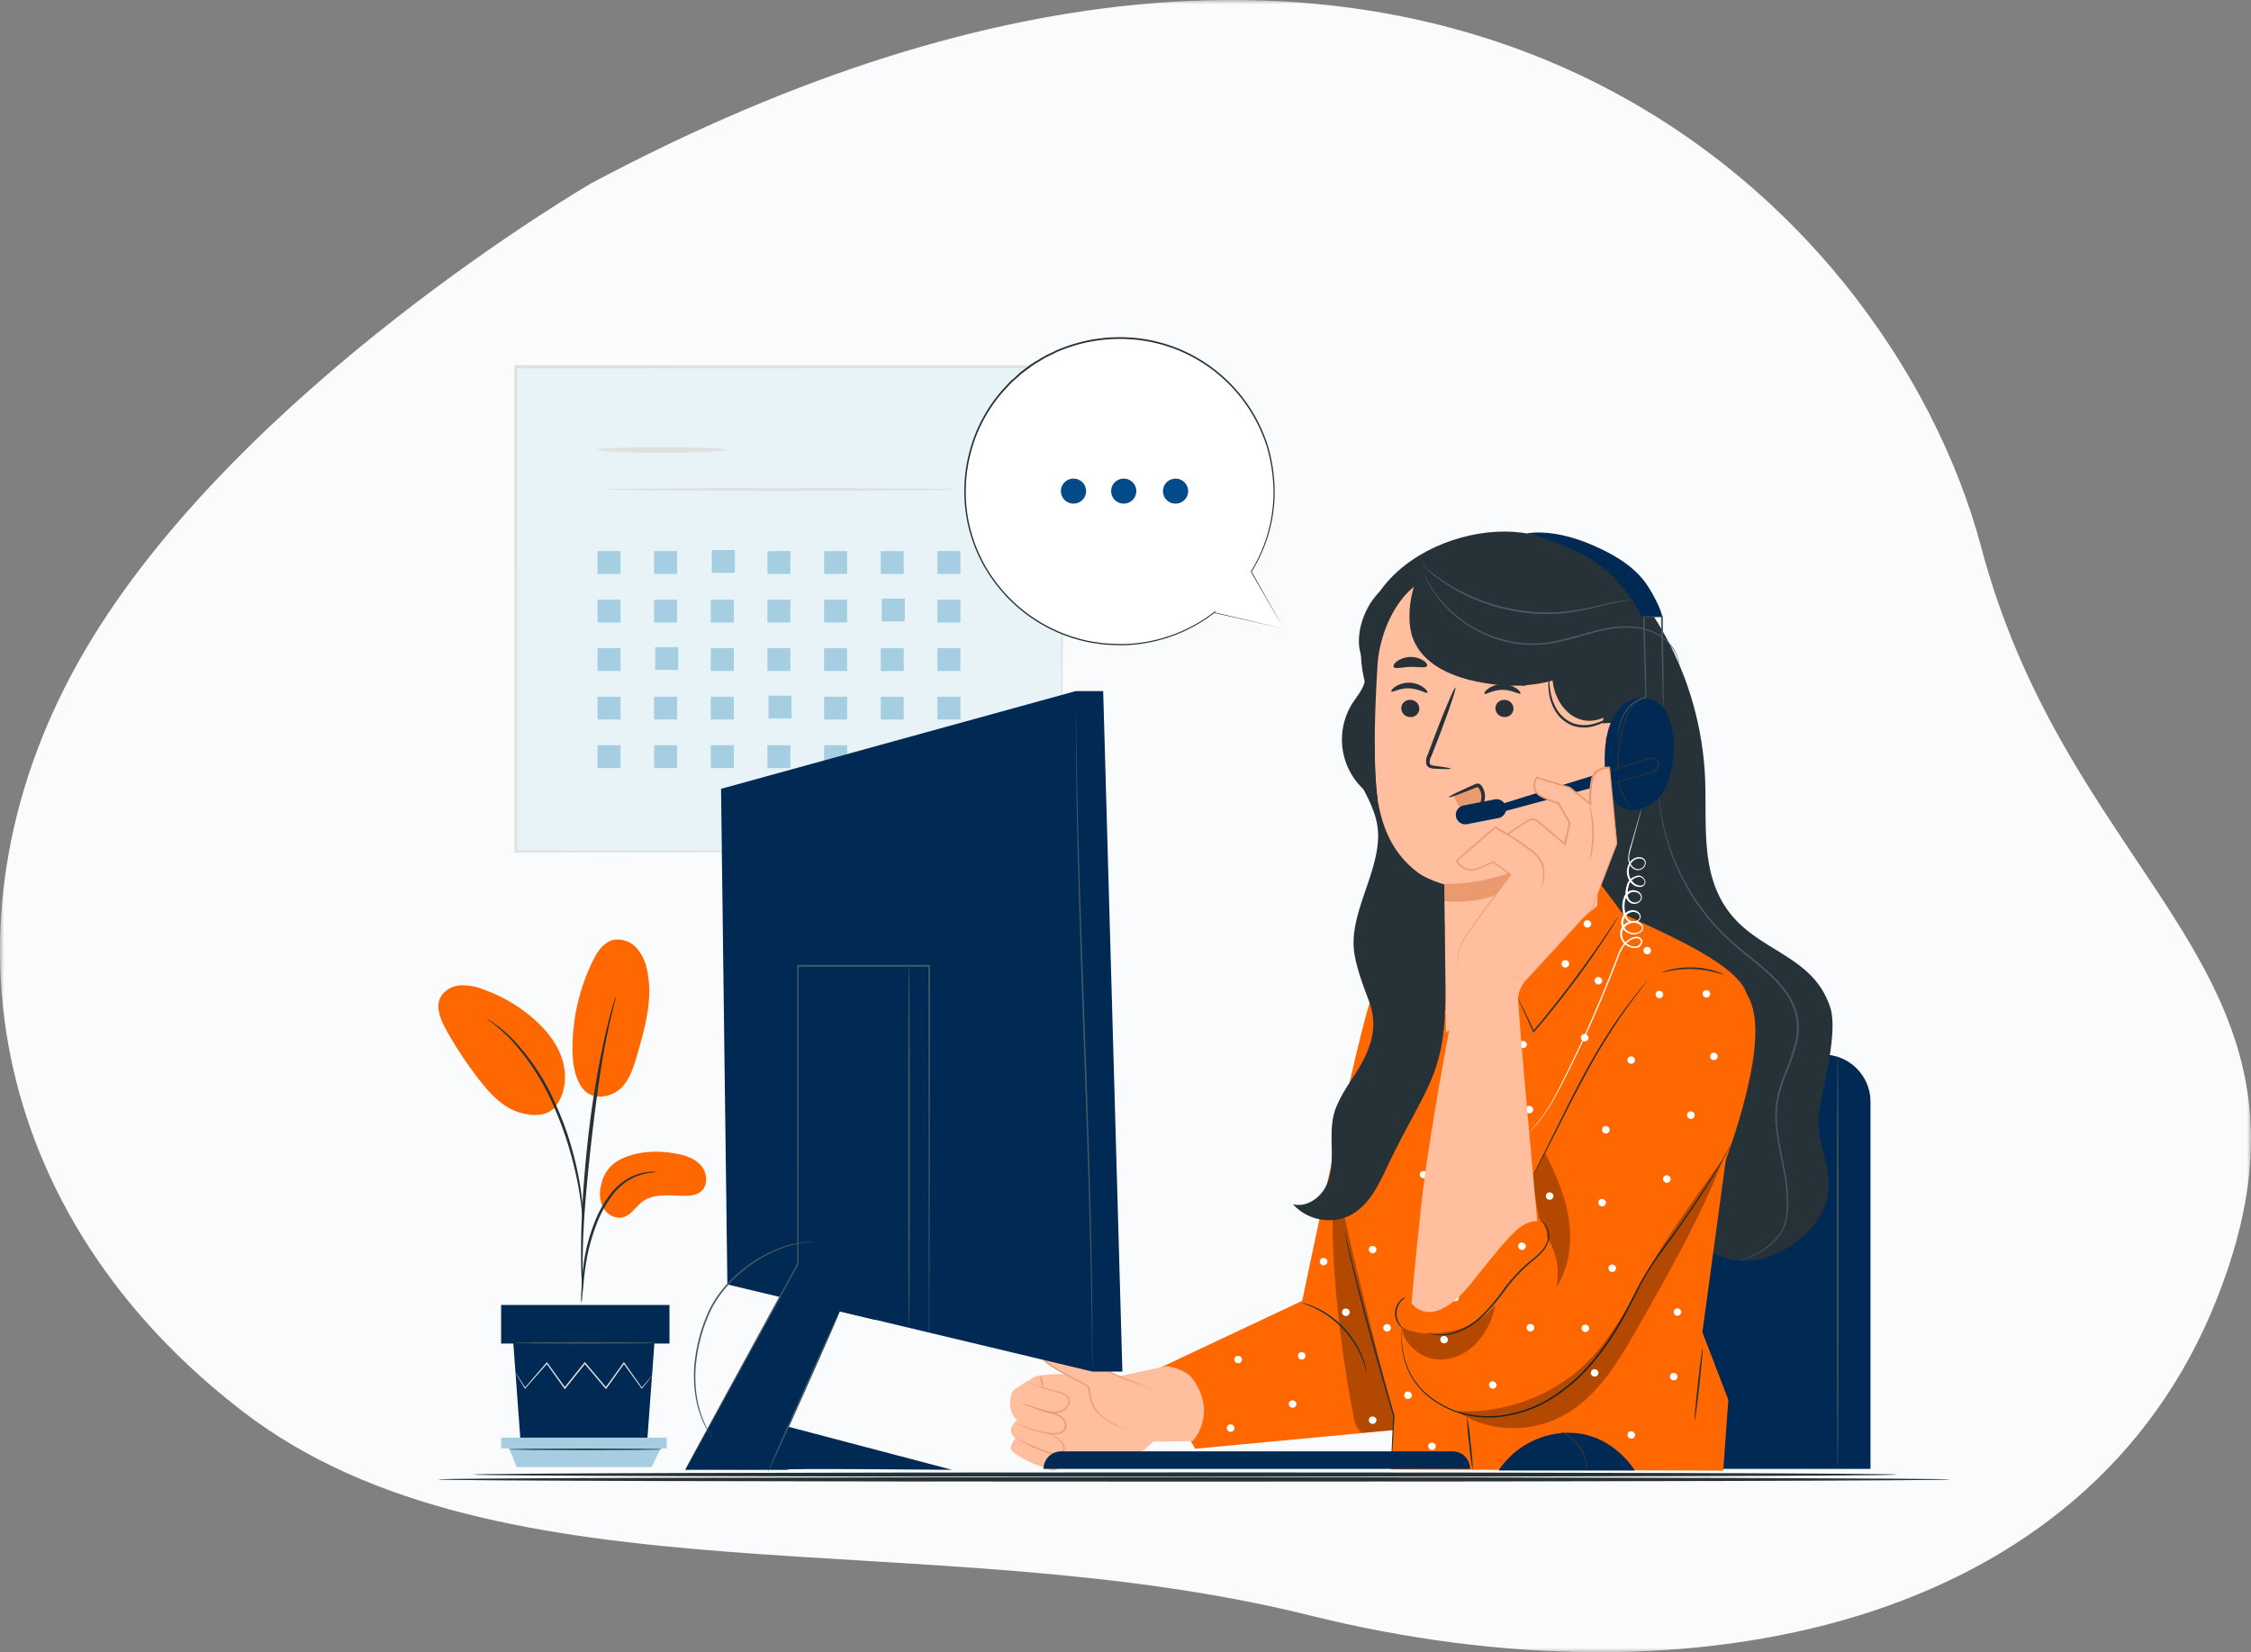 <svg width="267" height="196" viewBox="0 0 267 196" xmlns="http://www.w3.org/2000/svg" xmlns:xlink="http://www.w3.org/1999/xlink">
    <rect x="0" y="0" width="267" height="196" fill="#808080" stroke="none"/>
    <defs>
        <path id="g090irexna" d="M0 0h267v196H0z"/>
    </defs>
    <g fill="none" fill-rule="evenodd">
        <g>
            <mask id="gxuiz4745b" fill="#fff">
                <use xlink:href="#g090irexna"/>
            </mask>
            <path d="M70.132 21.742S28.353 45.986 10.094 77.129c-18.26 31.142-11.61 67.143 18.847 90.426 30.457 23.282 81.24 12.839 126.464 24.091 45.226 11.252 92.103 1.36 107.514-37.476 15.412-38.835-17.017-48.2-27.925-89.269-10.909-41.068-65.633-95.98-164.862-43.16" fill="#FAFBFC" mask="url(#gxuiz4745b)"/>
        </g>
        <path d="M231.354 175.506c0 .14-40.173.26-89.715.26-49.543 0-89.723-.1-89.723-.26s40.164-.26 89.723-.26 89.715.14 89.715.26z" fill="#263238" fill-rule="nonzero"/>
        <g fill-rule="nonzero">
            <path fill="#E7F3F7" d="M61.152 43.527h64.788v57.509H61.152z"/>
            <path d="M125.94 101.036V96.89c0-2.7-.022-6.647-.037-11.672-.019-10.05-.045-24.408-.075-41.69l.146.145-64.814.025.171-.17v57.51l-.153-.149 46.859.074 13.22.04h4.71-1.18l-3.467.02-13.183.04-46.959.074h-.153v-.152c0-16.897 0-36.586-.019-57.509v-.17h.18l64.78.026h.15v.144c-.03 17.32-.056 31.71-.075 41.779 0 5.014-.03 8.95-.037 11.642v3.055c0 .7-.064 1.085-.064 1.085z" fill="#E0E0E0"/>
            <path d="M113.445 58.065c0 .093-9.368.17-20.901.17s-20.927-.077-20.927-.17c0-.092 9.368-.174 20.927-.174s20.9.078 20.9.174z" fill="#E0E0E0"/>
            <path fill="#A6CEE2" d="M70.875 65.379h2.728v2.707h-2.728zM77.593 65.379h2.728v2.707h-2.728zM84.434 65.257h2.728v2.707h-2.728zM91.029 65.379h2.728v2.707h-2.728zM97.751 65.379h2.728v2.707h-2.728zM104.469 65.379h2.728v2.707h-2.728zM111.187 65.379h2.728v2.707h-2.728zM70.875 71.137h2.728v2.707h-2.728zM77.593 71.137h2.728v2.707h-2.728zM84.311 71.137h2.728v2.707h-2.728zM91.029 71.137h2.728v2.707h-2.728zM97.751 71.137h2.728v2.707h-2.728zM104.592 71.011h2.728v2.707h-2.728zM111.187 71.137h2.728v2.707h-2.728zM70.875 76.892h2.728v2.707h-2.728zM77.716 76.77h2.728v2.707h-2.728zM84.311 76.892h2.728v2.707h-2.728zM91.029 76.892h2.728v2.707h-2.728zM97.751 76.892h2.728v2.707h-2.728zM104.469 76.892h2.728v2.707h-2.728zM111.187 76.892h2.728v2.707h-2.728zM70.875 82.65h2.728v2.707h-2.728zM77.593 82.65h2.728v2.707h-2.728zM84.311 82.65h2.728v2.707h-2.728zM91.156 82.528h2.728v2.707h-2.728zM97.751 82.65h2.728v2.707h-2.728zM104.469 82.65h2.728v2.707h-2.728zM111.187 82.65h2.728v2.707h-2.728zM70.875 88.409h2.728v2.707h-2.728zM77.593 88.409h2.728v2.707h-2.728zM84.311 88.409h2.728v2.707h-2.728zM91.029 88.409h2.728v2.707h-2.728zM97.751 88.409h2.728v2.707h-2.728zM104.592 88.286h2.728v2.707h-2.728zM111.187 88.409h2.728v2.707h-2.728z"/>
            <path d="M73.51 137.582c1.955-1 4.254-1.13 6.423-.774 1.164.193 2.377.537 3.172 1.407.795.87.94 2.396.03 3.14-.541.445-1.295.512-1.997.504-1.698-.018-3.583-.315-4.938.696-.776.582-1.29 1.54-2.213 1.826-.922.285-1.93-.252-2.407-1.063a3.677 3.677 0 0 1-.272-2.736 4.18 4.18 0 0 1 2.202-3zM69.035 129.013c1.194 1.692 3.515 1.13 4.594.1 1.079-1.03 1.53-2.533 1.944-3.958.945-3.263 1.9-6.666 1.195-9.999a5.51 5.51 0 0 0-1.288-2.718 2.94 2.94 0 0 0-2.773-.918c-1.172.307-1.896 1.444-2.422 2.529a23.668 23.668 0 0 0-2.378 10.235c0 1.648.19 3.378 1.12 4.74M65.754 131.442c1.299-1.529 1.545-3.755.967-5.67-.579-1.914-1.867-3.54-3.382-4.869a18.249 18.249 0 0 0-6.057-3.544 6.465 6.465 0 0 0-2.725-.459c-.944.054-1.8.566-2.288 1.37-.638 1.208-.026 2.67.635 3.866a45.76 45.76 0 0 0 3.978 6.01c1.195 1.526 2.56 3.03 4.378 3.704 1.818.674 3.706.61 4.688-.626" fill="#FF6700"/>
            <path d="M68.956 154.542c.062-.25.098-.508.108-.766.053-.563.124-1.263.206-2.1a29.84 29.84 0 0 1 .474-3.08c.276-1.24.65-2.454 1.12-3.634a13.425 13.425 0 0 1 1.865-3.288 6.941 6.941 0 0 1 2.367-1.948 6.633 6.633 0 0 1 2-.6c.26-.01.52-.047.773-.11a3.555 3.555 0 0 0-.784 0 6.126 6.126 0 0 0-2.079.532 6.985 6.985 0 0 0-2.493 1.967 13.143 13.143 0 0 0-1.937 3.355 22.089 22.089 0 0 0-1.12 3.703c-.2 1.03-.339 2.071-.414 3.118-.067.892-.09 1.614-.104 2.114-.021.246-.015.493.018.737z" fill="#263238"/>
            <path d="M69.102 152.928a1.635 1.635 0 0 0 0-.37v-1.023c0-.885 0-2.166.045-3.747.078-3.166.373-6.573.884-11.376.5-4.514 1.176-9.773 1.889-13.187.149-.777.306-1.481.447-2.088.142-.608.258-1.145.374-1.574.115-.43.179-.74.242-.989a1.47 1.47 0 0 0 .064-.37 1.32 1.32 0 0 0-.127.333c-.079.256-.176.581-.299.978-.123.396-.268.948-.421 1.562-.154.615-.333 1.308-.5 2.082a116.08 116.08 0 0 0-1.986 12.22c-.53 4.814-.769 9.195-.791 12.364 0 1.59 0 2.874.056 3.76.026.414.048.74.063 1.017.001.138.021.275.06.408z" fill="#263238"/>
            <path d="M69.12 144.477a6.669 6.669 0 0 0 0-1.066c-.06-.968-.17-1.932-.328-2.889a37.611 37.611 0 0 0-.944-4.206 34.218 34.218 0 0 0-1.784-4.966 26.506 26.506 0 0 0-5.225-8.047c-.385-.4-.794-.778-1.225-1.13-.19-.155-.354-.314-.526-.436l-.474-.326a6.721 6.721 0 0 0-.877-.59c-.052.068 1.28.849 2.963 2.623a27.953 27.953 0 0 1 5.073 8.017 39.457 39.457 0 0 1 1.784 4.932 42.258 42.258 0 0 1 1.004 4.166c.231 1.204.35 2.182.429 2.863.018.354.062.707.13 1.055z" fill="#263238"/>
            <path fill="#002953" d="m60.89 159.386.852 11.602h15.022l.855-11.602zM59.439 154.812H79.41v4.573H59.439z"/>
            <path fill="#A6CEE2" d="M59.439 170.543v1.267h19.643v-1.267zM61.298 174.043l-.922-2.233h17.99l-1.076 2.233z"/>
            <path d="M77.339 163.196a.452.452 0 0 1-.071.104c-.06.082-.13.178-.224.296l-.873 1.111-.041.052-.038-.052-2.15-2.962h.124l-2.117 2.962-.067.093-.074-.085-2.508-2.963h.145a3.436 3.436 0 0 0-.138.17l-2.24 2.793-.074.092-.067-.096-2.12-2.962h.123c-1.041 1.18-1.93 2.18-2.613 2.962l-.044.052-.034-.06c-.347-.57-.62-1.029-.817-1.358-.086-.149-.157-.267-.21-.37a.52.52 0 0 1-.066-.13s.033.037.09.114l.23.349.859 1.336h-.082l2.564-2.984.067-.074.056.081 2.139 2.963h-.15l2.24-2.796.138-.17.074-.09.071.086c.881 1.04 1.725 2.044 2.505 2.962h-.142l2.138-2.962.064-.085.06.085 2.105 2.984h-.075l.91-1.077.243-.282c.057-.076.087-.106.09-.089z" fill="#E0E0E0"/>
            <path d="M77.828 159.308c0 .052-3.766.093-8.405.093-4.64 0-8.41-.04-8.41-.093 0-.052 3.763-.092 8.41-.092 4.646 0 8.405.04 8.405.092z" fill="#455A64"/>
            <path d="M78.585 171.936c0 .052-4.105.092-9.136.092-5.031 0-9.137-.04-9.137-.092s4.106-.093 9.137-.093c5.03 0 9.136.04 9.136.093z" fill="#263238"/>
            <g>
                <path d="M181.312 125.095h34.908c3.118 0 5.647 2.509 5.647 5.603v43.556h-46.19v-43.556c0-3.09 2.52-5.597 5.635-5.603z" fill="#002953"/>
                <path d="M217.978 125.347c.056 0 .097 10.943.097 24.44 0 13.498-.041 24.441-.097 24.441s-.097-10.943-.097-24.44c0-13.498.044-24.44.097-24.44z" fill="#455A64"/>
            </g>
            <g>
                <path d="M195.218 71.73a38.705 38.705 0 0 1 7.024 20.493c.217 4.925-.451 10.172 1.904 14.512 3.381 6.229 10.693 6.018 12.932 12.732.974 2.921-.82 9.346-1.306 12.386-.549 3.452 1.579 6.351 1.03 9.806-.504 3.166-2.893 5.425-5.759 6.9-2.553 1.31-4.912 1.347-7.565.255-5.061-2.078-9.271-4.27-12.873-8.358-5.06-5.74-6.59-13.702-7.464-21.267a185.146 185.146 0 0 1 1.146-50.27" fill="#263238"/>
                <path d="M206.038 149.52c.053-.016.106-.03.16-.04.109-.026.273-.052.482-.115a8.22 8.22 0 0 0 4.053-2.529 4.734 4.734 0 0 0 .904-1.588 8.654 8.654 0 0 0 .317-2.033 19.88 19.88 0 0 0-.485-4.718c-.325-1.681-.747-3.474-.874-5.418-.061-.992.01-1.989.213-2.962.234-1.012.55-2.003.948-2.963.406-.985.763-1.99 1.067-3.01a7.623 7.623 0 0 0 .262-3.222 7.252 7.252 0 0 0-1.213-2.992c-.61-.871-1.32-1.669-2.117-2.378-1.541-1.429-3.21-2.592-4.635-3.932a26.06 26.06 0 0 1-6.039-8.273 25.23 25.23 0 0 1-1.388-3.703c-.18-.552-.284-1.085-.41-1.567-.128-.481-.184-.933-.266-1.333-.115-.81-.205-1.436-.227-1.851 0-.208-.03-.37-.038-.489-.007-.119 0-.167 0-.167s0 .056.026.167c.027.111.034.278.06.485.034.426.134 1.052.261 1.852.086.4.18.844.28 1.329.101.485.24 1.004.426 1.555a25.697 25.697 0 0 0 1.407 3.666 26.185 26.185 0 0 0 6.035 8.2c1.418 1.31 3.09 2.484 4.647 3.92.806.72 1.526 1.529 2.146 2.411a7.433 7.433 0 0 1 1.242 3.074 7.792 7.792 0 0 1-.265 3.3c-.29 1.051-.697 2.047-1.074 3.025-.394.948-.711 1.927-.948 2.925a10.94 10.94 0 0 0-.213 2.922c.1 1.918.534 3.703.855 5.395.343 1.562.498 3.158.462 4.755a9.03 9.03 0 0 1-.336 2.067 5 5 0 0 1-.936 1.618 7.725 7.725 0 0 1-2.36 1.833 7.59 7.59 0 0 1-1.772.666 4.394 4.394 0 0 1-.657.119z" fill="#455A64"/>
                <path d="m136.547 162.752 17.915-8.44s6.976-33.605 8.297-36.127c1.321-2.522 6.83-4.703 6.83-4.703l-.922 45.504-1.642 10.506-25.26 2.373-5.218-9.113z" fill="#FF6700"/>
                <path d="M121.264 170.714c-.101 0-.597.303-.183 1.085.414.781 3.452 3.362 4.344 2.462.892-.9-.47-1.996-.47-1.996l-3.691-1.551z" fill="#FFBE9D"/>
                <path d="M125.082 172.299s3.665.459 5.072.992c1.534.578 3.4.182 4.654-.659a13.226 13.226 0 0 0 1.986-1.607l4.672-.074a5.52 5.52 0 0 0 .911-5.744 6.221 6.221 0 0 0-1.067-1.81c-.556-.597-1.434-1.078-2.949-1.337l-5.55 1.188s-8.584-.61-10.129.108c0 0-1.922 1.13-2.516 1.603-.223.182-.906 2.352.493 3.481 0 0-1.217.96-.556 1.822l.313.37s-.817 1.052-.395 1.511c.422.46 4.105 2.592 5.415 2.089 1.31-.504.228-1.722-.354-1.944" fill="#FFBE9D"/>
                <path d="M121.581 166.563c.155.045.307.1.455.163.288.107.71.262 1.24.43.26.084.552.17.869.25.317.082.657.153 1.011.268.386.104.735.313 1.008.603.307.327.41.794.269 1.218a.958.958 0 0 1-.452.486c-.192.093-.399.15-.612.17-.39.023-.782.002-1.168-.063a10.517 10.517 0 0 1-1.896-.489c-.526-.185-.94-.37-1.228-.481a2.446 2.446 0 0 1-.437-.208c.156.042.31.092.46.152.29.104.712.263 1.239.433a11.27 11.27 0 0 0 1.866.456c.37.058.745.075 1.12.052.193-.017.381-.07.556-.156a.802.802 0 0 0 .373-.407c.123-.366.04-.77-.217-1.06a2.044 2.044 0 0 0-.937-.566c-.343-.115-.686-.189-1-.277a17.795 17.795 0 0 1-.87-.27c-.53-.182-.944-.371-1.227-.479a2.556 2.556 0 0 1-.422-.225z" fill="#EB996E"/>
                <path d="M121.91 163.937c.154.043.305.097.451.163.291.111.71.27 1.232.44.522.171 1.153.371 1.866.53.39.061.762.21 1.086.437.171.142.284.34.317.56.033.22 0 .445-.093.647a1.56 1.56 0 0 1-.96.808 2.538 2.538 0 0 1-1.168.092 11.294 11.294 0 0 1-1.866-.54l-1.235-.43a3.465 3.465 0 0 1-.448-.174c.159.026.315.066.467.119l1.25.37c.608.215 1.232.383 1.866.503.37.053.746.02 1.101-.096.381-.116.697-.384.87-.74a.858.858 0 0 0-.183-1.034 2.493 2.493 0 0 0-1.023-.41 18.242 18.242 0 0 1-1.866-.564c-.523-.192-.933-.37-1.217-.488a3.02 3.02 0 0 1-.448-.193z" fill="#EB996E"/>
                <path d="M123.675 164.678a4.58 4.58 0 0 1-.168-.74 4.047 4.047 0 0 1-.183-.742c.178.193.294.434.332.693.093.254.1.53.019.789z" fill="#EB996E"/>
                <path d="m136.6 164.796-3.266-1.23s-9.066-4.199-9.219-3.969c-.153.23-.646.2-.537 1.296.108 1.096 5.39 3.31 5.557 3.703.168.393-.112 2.304 1.84 3.677 1.952 1.374 3.36 1.408 3.36 1.408" fill="#FFBE9D"/>
                <path d="M134.334 169.647h-.086l-.224-.022a5.466 5.466 0 0 1-.847-.204 8.305 8.305 0 0 1-2.77-1.58 3.867 3.867 0 0 1-1.119-1.893 8.537 8.537 0 0 1-.194-1.211.67.67 0 0 0-.034-.137.268.268 0 0 0-.085-.089 2.959 2.959 0 0 0-.265-.17 11.722 11.722 0 0 0-.575-.315c-.784-.418-1.624-.837-2.467-1.318a14.74 14.74 0 0 1-1.258-.79 4.575 4.575 0 0 1-.59-.488 1.483 1.483 0 0 1-.25-.311.604.604 0 0 1-.074-.204.908.908 0 0 1 0-.2c-.03-.268.018-.539.138-.781a.955.955 0 0 1 .287-.285.637.637 0 0 0 .127-.107l.03-.034a.094.094 0 0 1 .063-.018.286.286 0 0 1 .064 0l.1.026c.49.148.941.344 1.393.53.895.37 1.75.74 2.564 1.11 1.63.74 3.086 1.4 4.31 1.97.306.137.594.282.87.4l.799.311 1.28.504.806.322.205.089c.049 0 .071.03.071.033 0 .004-.026 0-.074-.022l-.213-.07-.817-.3-1.292-.456-.806-.3c-.284-.115-.571-.255-.877-.392l-4.322-1.937c-.817-.37-1.672-.74-2.568-1.111-.448-.181-.903-.37-1.373-.522l-.082-.019h-.03v-.037c.104.067.026.022.048.037a.681.681 0 0 1-.156.141.762.762 0 0 0-.247.24 1.28 1.28 0 0 0-.12.7.688.688 0 0 0 .08.334c.062.103.137.197.223.281.177.173.368.33.571.47.403.29.825.541 1.243.782.84.481 1.672.904 2.46 1.322.197.107.373.211.578.326.096.054.19.114.28.178a.371.371 0 0 1 .127.144c.019.054.031.11.037.167.036.403.097.804.183 1.2a3.8 3.8 0 0 0 1.067 1.851 8.501 8.501 0 0 0 2.714 1.603c.271.095.55.171.832.226.097.023.172.03.224.037l.041-.01zM124.335 170.07c.12.014.238.048.347.1.307.122.595.286.855.488.182.141.347.301.493.478.185.201.28.468.265.74a.84.84 0 0 1-.605.649 1.624 1.624 0 0 1-.948-.03 17.453 17.453 0 0 1-3.008-1.196 9.03 9.03 0 0 1-.844-.496 1.44 1.44 0 0 1-.287-.215c.111.043.217.098.317.163.202.115.493.274.863.452.964.457 1.962.84 2.985 1.148.28.095.58.107.866.033a.706.706 0 0 0 .512-.526.903.903 0 0 0-.224-.66 3.096 3.096 0 0 0-.463-.47 5.193 5.193 0 0 0-1.124-.659z" fill="#EB996E"/>
                <path d="M166.898 169.492c-2.934-9.817-5.52-22.46-8.454-32.276-1.074 9.061.27 21.026 1.949 29.995.197 1.051.287 2.08 1.12 2.773l5.385-.492" opacity=".3" fill="#000"/>
                <path d="M162.095 162.752c-.041 0-.165-.64-.564-1.622a11.478 11.478 0 0 0-.84-1.651 12.538 12.538 0 0 0-1.38-1.8 12.264 12.264 0 0 0-1.71-1.5 11.14 11.14 0 0 0-1.597-.955c-.956-.467-1.598-.637-1.587-.674.156.018.309.054.456.107.177.044.35.101.518.17.23.08.453.171.672.274.575.262 1.125.574 1.642.934.632.446 1.218.952 1.75 1.51.523.572.988 1.192 1.39 1.852.322.54.595 1.105.817 1.692.1.249.16.482.224.685.057.174.102.35.134.53.04.147.064.297.075.448z" fill="#263238"/>
                <path d="M167.685 113.023s-9.379 20.793-9.379 24.622c0 3.83 7.028 30.34 7.028 30.34-.067 1.055-.34 6.34-.34 6.34l39.41.136.6-8.406-3.075-8.01L205 135.401s2.067-13.146 2.239-16.823c.231-4.6-15.474-9.932-15.045-10.569l-2.71-3.614-15.53 12.513-3.071-8.799-3.68 3.448.481 1.466z" fill="#FF6700"/>
                <path d="M193.494 118.556c-4.266 7.158-12.07 20.2-12.07 20.2l-13.989 15.827s-.914 8.04.915 10.506c1.829 2.466 4.967 4.15 4.967 4.15s3.692 0 8.383-3.891c4.692-3.892 17.631-19.975 17.631-19.975l4.445-5.32s5.3-12.917 4.311-19.49c-.373-2.537-1.47-3.589-2.918-4.751-3.647-2.915-9.29-1.26-11.675 2.744z" fill="#FF6700"/>
                <path d="M205.422 135.571c-.019.051-.041.1-.067.148-.048.104-.12.241-.205.423-.187.37-.47.907-.859 1.588-.772 1.367-1.974 3.296-3.541 5.625a155.913 155.913 0 0 1-2.632 3.766c-.966 1.34-2.064 2.722-2.967 4.337-.903 1.614-1.724 3.377-2.713 5.14a32.46 32.46 0 0 1-3.557 5.15c-1.35 1.607-2.938 3-4.71 4.133a14.902 14.902 0 0 1-5.457 2.096c-1.757.31-3.56.234-5.285-.222-.78-.21-1.532-.511-2.239-.9a10.228 10.228 0 0 1-1.844-1.237 8.326 8.326 0 0 1-1.388-1.455 8.17 8.17 0 0 1-.918-1.54 9.687 9.687 0 0 1-.747-2.756 12.632 12.632 0 0 1-.063-1.803c0-.2.022-.37.03-.47a1.102 1.102 0 0 1 0-.16c.004.053.004.107 0 .16v.47c-.007.599.025 1.198.097 1.792.125.94.387 1.857.776 2.722.251.535.559 1.041.918 1.51.4.53.864 1.009 1.381 1.427.562.468 1.174.874 1.825 1.21.698.38 1.438.674 2.206.878 1.706.442 3.49.51 5.225.2a14.751 14.751 0 0 0 5.382-2.081 20.645 20.645 0 0 0 4.67-4.1 32.123 32.123 0 0 0 3.534-5.117c.989-1.752 1.787-3.53 2.724-5.136.915-1.501 1.912-2.951 2.986-4.344a132.24 132.24 0 0 0 2.646-3.748c1.583-2.314 2.8-4.232 3.59-5.584.4-.677.695-1.207.889-1.57l.227-.415a.714.714 0 0 1 .086-.137z" fill="#263238"/>
                <path d="M166.719 153.876c0 .026-.198.148-.455.433a2.209 2.209 0 0 0-.254 2.726c.198.325.373.485.373.507 0 .022-.235-.104-.482-.43a2.172 2.172 0 0 1 .273-2.9c.145-.162.334-.28.545-.336zM169.305 158.075c.075.01.15.027.22.052l.262.07.373.067a5.238 5.238 0 0 0 2.307-.215 8.461 8.461 0 0 0 2.985-1.733 22.357 22.357 0 0 0 2.78-3.203 19.415 19.415 0 0 1 2.871-3.181c.508-.422 1.004-.796 1.418-1.2.395-.359.712-.794.933-1.277a2.313 2.313 0 0 0-.212-2.185 1.73 1.73 0 0 0-.676-.5c.074.014.147.035.216.063.202.09.38.224.52.392.48.663.587 1.523.283 2.281a4.118 4.118 0 0 1-.948 1.341c-.422.415-.922.8-1.418 1.222a19.826 19.826 0 0 0-2.83 3.162 21.918 21.918 0 0 1-2.821 3.222 8.463 8.463 0 0 1-3.046 1.726 5.11 5.11 0 0 1-2.362.159l-.373-.085c-.105-.03-.19-.067-.258-.089a1.016 1.016 0 0 1-.224-.089zM195.394 116.356c-.047.077-.1.152-.157.222-.123.156-.28.37-.478.619a67.331 67.331 0 0 0-1.728 2.288 74.806 74.806 0 0 0-4.975 8.025c-1.761 3.244-3.217 6.254-4.333 8.402a84.433 84.433 0 0 1-1.34 2.537l-.362.677c-.04.081-.09.158-.145.23a1.43 1.43 0 0 1 .108-.248l.35-.7 1.28-2.559c1.083-2.166 2.524-5.184 4.285-8.436a67.315 67.315 0 0 1 5.039-8.013c.746-.967 1.332-1.744 1.776-2.255l.508-.596c.05-.07.108-.135.172-.193z" fill="#263238"/>
                <path d="M166.271 157.434c1.818.978 3.818.874 5.848.482a9.09 9.09 0 0 0 5.226-3.103 8.97 8.97 0 0 1-2.415 4.732c-1.292 1.256-3.165 1.981-4.942 1.66-1.776-.323-3.575-1.982-3.732-3.77M183.477 146.747a7.906 7.906 0 0 1 1.12 5.97c1.54-2.34 1.903-5.303 1.492-8.07-.41-2.766-1.549-5.376-2.81-7.876 0 0-1.389 2.333-1.403 2.592-.068 1.348.432 3.881.694 5.203a2.878 2.878 0 0 1 .847 2.615M172.437 167.122c3.71 2.87 9.215 3.003 13.272.648 3.907-2.27 6.315-6.358 8.546-10.265 3.46-6.051 7.678-13.535 10.148-20.045 0 0-6.923 9.372-9.01 13.413a66.565 66.565 0 0 1-4.724 7.88c-4.04 5.765-10.805 9.036-17.87 8.64" opacity=".3" fill="#000"/>
                <path d="M164.995 174.306a.367.367 0 0 1 0-.115v-.337c0-.315.026-.74.048-1.285.052-1.11.123-2.703.213-4.603v.044a426.84 426.84 0 0 1-2.266-7.828 296.337 296.337 0 0 1-2.594-9.92c-.302-1.274-.54-2.311-.69-3.03l-.168-.825a2.456 2.456 0 0 1-.049-.293c.038.09.067.185.086.282l.206.822c.182.74.436 1.755.746 3.01a457.78 457.78 0 0 0 2.65 9.902c.81 2.91 1.582 5.607 2.24 7.832v.026c-.116 1.9-.213 3.481-.284 4.607a897.1 897.1 0 0 1-.09 1.281c0 .134-.022.245-.03.333a.386.386 0 0 1-.018.097zM204.415 115.597c0 .03-.403-.111-1.05-.27a12.745 12.745 0 0 0-2.57-.37 12.479 12.479 0 0 0-2.59.2c-.658.121-1.057.232-1.065.203a.967.967 0 0 1 .27-.119c.25-.086.506-.158.764-.218a10.236 10.236 0 0 1 2.613-.26c.885.027 1.763.166 2.612.415.255.074.504.163.747.267.186.093.269.137.269.152zM191.938 108.76c-.027.068-.061.133-.101.193l-.317.53c-.28.46-.695 1.11-1.22 1.922a108.393 108.393 0 0 1-8.323 10.998l-.083.093-.048-.111c-.545-1.178-.993-2.156-1.318-2.863-.145-.326-.261-.592-.354-.796a1.474 1.474 0 0 1-.109-.285c.06.083.112.173.153.266.101.2.228.46.392.778.34.7.81 1.666 1.374 2.837l-.127-.019a143.129 143.129 0 0 0 3.934-4.895 140.653 140.653 0 0 0 4.393-6.08l1.272-1.886.347-.51a.82.82 0 0 1 .135-.171zM201.01 168.48c-.055 0 .116-1.929.374-4.295.258-2.366.523-4.277.575-4.27.052.008-.12 1.926-.373 4.292-.254 2.367-.53 4.277-.575 4.274zM173.997 167.973c.212 1.067.36 2.145.444 3.23.15 1.076.234 2.16.25 3.247a28.348 28.348 0 0 1-.444-3.229 27.87 27.87 0 0 1-.25-3.248z" fill="#263238"/>
                <path d="M193.93 125.68a.481.481 0 0 0-.724-.285l-.025.022a.446.446 0 0 0-.087.565.453.453 0 0 0 .542.19.448.448 0 0 0 .291-.492h.004zM190.038 116.267a.481.481 0 0 0-.724-.285l-.022.022a.446.446 0 0 0-.087.565.453.453 0 0 0 .542.19.448.448 0 0 0 .291-.492zM181.107 123.847a.481.481 0 0 0-.724-.285h-.023a.446.446 0 0 0-.088.564c.11.184.337.265.54.193a.448.448 0 0 0 .295-.49v.018zM171.451 120.04a.477.477 0 0 0-.72-.285l-.026.023a.446.446 0 0 0-.087.564.453.453 0 0 0 .542.191.448.448 0 0 0 .291-.492zM169.746 116.29a.481.481 0 0 0-.724-.285l-.026.021a.45.45 0 0 0-.094.572c.112.188.343.27.55.194a.451.451 0 0 0 .29-.503h.004zM170.488 111.957a.481.481 0 0 0-.724-.285l-.026.018a.446.446 0 0 0-.088.564c.11.184.337.265.54.193a.448.448 0 0 0 .295-.49h.003zM165.14 117.919a.481.481 0 0 0-.724-.285l-.026.018a.446.446 0 0 0-.088.564c.11.184.337.265.54.193a.448.448 0 0 0 .294-.49h.004zM177.542 119.637a.477.477 0 0 0-.72-.285l-.026.022a.446.446 0 0 0-.087.564.453.453 0 0 0 .542.191.448.448 0 0 0 .291-.492zM167.04 127.365a.481.481 0 0 0-.724-.285h-.026a.446.446 0 0 0-.089.564c.11.184.338.265.541.193a.448.448 0 0 0 .294-.49l.004.018zM157.44 149.591a.481.481 0 0 0-.724-.285l-.022.019a.446.446 0 0 0-.088.563c.11.185.337.266.54.193a.448.448 0 0 0 .294-.49zM160.867 136.771a.481.481 0 0 0-.724-.285l-.027.022a.446.446 0 0 0-.086.565.453.453 0 0 0 .542.19.448.448 0 0 0 .29-.492h.005zM186.127 114.264a.481.481 0 0 0-.724-.285l-.027.018a.446.446 0 0 0-.088.564c.11.184.337.265.54.193a.448.448 0 0 0 .295-.49h.004zM198.16 139.785a.481.481 0 0 0-.724-.285l-.027.023a.45.45 0 0 0-.094.571c.112.188.344.27.55.194a.451.451 0 0 0 .29-.503h.004zM202.85 117.822a.477.477 0 0 0-.72-.285l-.026.019a.446.446 0 0 0-.088.563c.11.185.337.266.54.193a.448.448 0 0 0 .295-.49zM201.01 132.205a.481.481 0 0 0-.724-.285l-.025.022a.45.45 0 0 0-.094.572c.112.188.343.27.55.194a.451.451 0 0 0 .29-.503h.004zM190.482 142.592a.481.481 0 0 0-.724-.285l-.026.022a.446.446 0 0 0-.087.565.453.453 0 0 0 .542.19.448.448 0 0 0 .291-.492h.004zM190.926 133.942a.481.481 0 0 0-.724-.285l-.026.022a.45.45 0 0 0-.094.572c.112.188.344.27.55.193a.451.451 0 0 0 .29-.502h.004zM197.275 117.896a.477.477 0 0 0-.72-.285l-.027.023a.446.446 0 0 0-.087.564.453.453 0 0 0 .543.19.448.448 0 0 0 .29-.492zM188.74 109.52a.477.477 0 0 0-.72-.285l-.027.018a.446.446 0 0 0-.089.564c.11.184.338.265.541.193a.448.448 0 0 0 .294-.49zM188.414 123.025a.477.477 0 0 0-.724-.285l-.022.019a.446.446 0 0 0-.088.563c.11.185.337.266.54.193a.448.448 0 0 0 .294-.49zM177.501 164.222a.477.477 0 0 0-.705-.285l-.026.019a.446.446 0 0 0-.088.563c.11.185.337.266.54.193a.448.448 0 0 0 .294-.49h-.015zM164.98 157.446a.481.481 0 0 0-.724-.285l-.027.022a.446.446 0 0 0-.087.564.453.453 0 0 0 .543.191.448.448 0 0 0 .29-.492h.005zM154.854 160.767a.481.481 0 0 0-.724-.285l-.022.019a.446.446 0 0 0-.089.563c.11.185.337.266.541.193a.448.448 0 0 0 .294-.49zM153.772 166.489a.481.481 0 0 0-.724-.285l-.027.018a.446.446 0 0 0-.088.563c.11.185.337.266.541.194a.448.448 0 0 0 .294-.49h.004zM163.263 168.403a.481.481 0 0 0-.724-.285l-.023.022a.446.446 0 0 0-.087.564.453.453 0 0 0 .543.191.448.448 0 0 0 .29-.492zM160.09 155.59a.481.481 0 0 0-.724-.285l-.026.022a.45.45 0 0 0-.094.572c.112.188.344.27.55.194a.451.451 0 0 0 .29-.503h.004zM171.735 158.849a.477.477 0 0 0-.724-.285l-.022.018a.446.446 0 0 0-.089.564c.11.184.337.265.541.193a.448.448 0 0 0 .294-.49zM199.417 155.572a.473.473 0 0 0-.72-.285l-.026.018a.446.446 0 0 0-.089.564c.11.184.338.265.541.193a.448.448 0 0 0 .294-.49zM182.29 171.854a.481.481 0 0 0-.724-.285l-.026.022a.446.446 0 0 0-.087.565.453.453 0 0 0 .542.19.448.448 0 0 0 .291-.492h.004zM189.594 162.79a.477.477 0 0 0-.72-.285l-.027.021a.446.446 0 0 0-.087.565.453.453 0 0 0 .543.19.448.448 0 0 0 .29-.492zM193.934 170.162a.481.481 0 0 0-.717-.3l-.022.022a.446.446 0 0 0-.086.565.453.453 0 0 0 .542.19.448.448 0 0 0 .29-.492l-.007.015zM181.86 131.553a.481.481 0 0 0-.724-.285l-.026.023a.446.446 0 0 0-.087.564.453.453 0 0 0 .543.19.448.448 0 0 0 .29-.492h.005zM191.688 150.376a.481.481 0 0 0-.724-.285l-.027.019a.446.446 0 0 0-.088.563c.11.185.337.266.54.193a.448.448 0 0 0 .295-.49h.004zM188.5 157.505a.481.481 0 0 0-.724-.285l-.026.018a.446.446 0 0 0-.088.564c.11.184.337.265.54.193a.448.448 0 0 0 .295-.49h.003zM198.977 163.23a.481.481 0 0 0-.724-.285l-.026.022a.446.446 0 0 0-.087.564.453.453 0 0 0 .542.191.448.448 0 0 0 .291-.492h.004zM170.31 171.499a.477.477 0 0 0-.724-.285l-.027.018a.446.446 0 0 0-.088.564c.11.184.337.265.54.193a.448.448 0 0 0 .295-.49h.003zM146.423 169.333a.481.481 0 0 0-.724-.285l-.026.022a.45.45 0 0 0-.094.571c.112.188.343.27.55.194a.451.451 0 0 0 .29-.502h.004zM167.465 165.44a.481.481 0 0 0-.724-.285l-.026.023a.45.45 0 0 0-.094.571c.112.188.344.27.55.194a.451.451 0 0 0 .29-.502h.004zM147.311 161.208a.477.477 0 0 0-.724-.285l-.022.018a.446.446 0 0 0-.089.564c.11.184.338.265.541.193a.448.448 0 0 0 .294-.49zM180.976 147.766a.481.481 0 0 0-.724-.285l-.026.018a.446.446 0 0 0-.088.563c.11.185.337.266.54.194a.448.448 0 0 0 .294-.49h.004zM173.93 127.365a.481.481 0 0 0-.724-.285h-.027a.446.446 0 0 0-.088.564c.11.184.337.265.54.193a.448.448 0 0 0 .295-.49l.004.018zM172.168 145.051a.481.481 0 0 0-.724-.285l-.023.022a.446.446 0 0 0-.086.565.453.453 0 0 0 .542.19.448.448 0 0 0 .29-.492zM169.302 139.286a.481.481 0 0 0-.724-.285h-.023a.446.446 0 0 0-.088.563c.11.184.337.265.54.193a.448.448 0 0 0 .295-.49v.019zM181.98 157.423a.481.481 0 0 0-.724-.285l-.026.022a.45.45 0 0 0-.094.572c.112.188.344.27.55.194a.451.451 0 0 0 .29-.503h.004zM173.041 153.865a.477.477 0 0 0-.724-.296l-.026.022a.446.446 0 0 0-.087.564.453.453 0 0 0 .542.191.448.448 0 0 0 .292-.492l.003.01zM176.867 134.33a.477.477 0 0 0-.72-.285l-.027.02a.446.446 0 0 0-.088.563c.11.184.337.265.54.193a.448.448 0 0 0 .295-.49zM163.263 148.162a.481.481 0 0 0-.724-.285l-.023.022a.446.446 0 0 0-.087.564.453.453 0 0 0 .543.191.448.448 0 0 0 .29-.492zM184.26 141.815a.481.481 0 0 0-.724-.285l-.026.018a.446.446 0 0 0-.088.564c.11.184.337.265.54.193a.448.448 0 0 0 .295-.49h.003zM203.74 125.24a.481.481 0 0 0-.724-.285l-.027.022a.446.446 0 0 0-.087.564.453.453 0 0 0 .542.191.448.448 0 0 0 .291-.492h.004zM195.83 112.69a.481.481 0 0 0-.724-.285l-.026.022a.446.446 0 0 0-.087.564.453.453 0 0 0 .543.191.448.448 0 0 0 .29-.492h.004zM180.506 114.264a.481.481 0 0 0-.724-.285l-.026.018a.446.446 0 0 0-.089.564c.11.184.337.265.541.193a.448.448 0 0 0 .294-.49h.004z" fill="#FFF"/>
                <path d="M164.871 69.215c-2.937 1.852-4.105 5.744-3.553 8.044.284 1.159.814 2.325.583 3.492-.198 1.01-.934 1.822-1.493 2.696a8.067 8.067 0 0 0 .76 9.6 8.225 8.225 0 0 0 9.466 2.124" fill="#263238"/>
                <path d="M163.132 84.394c-7.15-15.604 9.86-23.444 19.14-20.844 8.721 2.444 12.442 6.75 13.88 12.538 1.436 5.788 1.365 12.065-.922 17.58-1.12 2.717-3.158 5.48-6.103 5.82" fill="#263238"/>
                <path d="M171.511 122.503c-.123-7.458-.213-17.697-.213-17.656 0 .04-6.445-1.063-7.8-9.417-.664-4.159-.452-10.976-.1-16.55.32-5.017 3.668-11.172 8.706-10.642l15.732 3.944a2.945 2.945 0 0 1 2.65 2.984l-1.023 32.28" fill="#FFBE9D"/>
                <path d="M166.211 83.98a1.066 1.066 0 0 0 1.023 1.085c.276.025.55-.061.762-.24.21-.178.34-.434.358-.708a1.074 1.074 0 0 0-1.023-1.089 1.035 1.035 0 0 0-.762.242c-.21.179-.34.435-.358.71zM177.378 83.98a1.066 1.066 0 0 0 1.023 1.081c.276.026.55-.06.761-.24.211-.178.34-.433.358-.708a1.066 1.066 0 0 0-1.022-1.085 1.032 1.032 0 0 0-.763.24c-.211.18-.34.437-.357.712zM165.047 82.032c.13.144.97-.43 2.13-.37 1.162.059 1.994.644 2.128.507.064-.06-.067-.315-.429-.596a2.963 2.963 0 0 0-1.694-.582 2.875 2.875 0 0 0-1.702.485c-.366.252-.497.49-.433.556zM176.087 82.306c.134.14.952-.467 2.112-.467 1.161 0 2.02.57 2.143.43.063-.063-.075-.315-.448-.581a2.965 2.965 0 0 0-1.717-.519c-.605 0-1.193.192-1.68.548-.358.274-.477.526-.41.589zM172.1 91.193c0-.066-.716-.188-1.888-.34-.298-.03-.578-.09-.627-.29-.026-.304.043-.609.198-.873.276-.711.571-1.46.877-2.244 1.22-3.192 2.101-5.821 1.97-5.87-.13-.048-1.223 2.504-2.44 5.7l-.844 2.258a1.684 1.684 0 0 0-.153 1.156c.088.21.268.368.49.43.163.045.333.069.503.07 1.18.063 1.911.066 1.915.003z" fill="#263238"/>
                <path d="M171.298 104.847a21.58 21.58 0 0 0 11.287-2.985s-2.852 5.814-11.287 5.033v-2.048z" fill="#EB996E"/>
                <path d="M175.8 80.665c.111.315 1.276.163 2.638.33 1.362.167 2.467.53 2.65.248.082-.133-.112-.43-.556-.74a4.663 4.663 0 0 0-4.03-.441c-.501.207-.755.455-.703.603zM165.316 79.136c.205.263 1.007 0 1.97-.022.963-.022 1.78.178 1.967-.096.082-.134-.045-.397-.403-.645a2.74 2.74 0 0 0-1.601-.43 2.769 2.769 0 0 0-1.571.527c-.34.262-.452.533-.362.666z" fill="#263238"/>
                <path d="M189.041 86.172c.124-.06 4.513-1.985 4.565 3.022.052 5.006-5.027 4.025-5.039 3.88-.01-.144.474-6.902.474-6.902z" fill="#FFBE9D"/>
                <path d="M190.09 91.156c.023 0 .09.06.24.126.21.084.445.084.656 0 .53-.2.97-1.044.985-1.948a2.785 2.785 0 0 0-.257-1.244 1.004 1.004 0 0 0-.668-.663.445.445 0 0 0-.515.245c-.068.14-.034.24-.06.248-.026.007-.112-.082-.071-.289a.551.551 0 0 1 .194-.315.66.66 0 0 1 .485-.133c.422.079.772.369.926.766.22.432.33.91.32 1.393-.022 1.007-.533 1.959-1.26 2.174a.954.954 0 0 1-.807-.123c-.157-.114-.183-.23-.168-.237z" fill="#EB996E"/>
                <path d="M170.425 65.76c-2.807 1.441-3.964 7.136-2.803 10.054 1.16 2.918 4.292 4.34 7.379 5.01 3.086.671 6.113.741 9.159-.088.209 2.03 1.437 4.114 3.422 4.65 2.631.708 5.281-1.68 5.867-4.32.586-2.64-.295-5.359-1.16-7.925" fill="#263238"/>
                <path d="M192.688 83.924s-.127.148-.392.37c-.37.312-.758.602-1.16.87a7.205 7.205 0 0 1-1.964.945 4.275 4.275 0 0 1-2.676-.04 4.13 4.13 0 0 1-2.027-1.737 5.552 5.552 0 0 1-.727-2.045 7.4 7.4 0 0 1-.079-1.451 1.606 1.606 0 0 1 .064-.526c.056 0 0 .76.216 1.94a5.72 5.72 0 0 0 .747 1.94 3.974 3.974 0 0 0 1.9 1.608 4.114 4.114 0 0 0 2.504.052 7.576 7.576 0 0 0 1.922-.856c1.037-.644 1.642-1.11 1.672-1.07z" fill="#263238"/>
                <path d="M172.444 94.408c.149.434.36.844.627 1.218a1.63 1.63 0 0 0 1.16.67c.501-.003.966-.255 1.24-.67.26-.42.38-.909.343-1.4-.018-.44-.224-.966-.664-1.018a1.09 1.09 0 0 0-.534.118l-2.321.934" fill="#EB996E"/>
                <path d="M173.37 96.3c0-.07.522.133 1.239-.152.406-.156.74-.455.937-.84a1.838 1.838 0 0 0 .03-1.508 1.74 1.74 0 0 0-.202-.344c-.093-.096-.078-.093-.175-.078-.098.015-.25.096-.374.145l-.373.155c-.496.2-.948.37-1.325.515-.746.281-1.243.43-1.265.37-.023-.059.418-.296 1.15-.644.373-.174.802-.37 1.29-.596l.374-.167c.138-.056.239-.115.425-.174a.549.549 0 0 1 .344 0c.102.043.19.112.257.2.51.656.584 1.547.19 2.277-.25.459-.674.799-1.179.945-.324.105-.672.12-1.004.04-.239-.04-.347-.118-.34-.144z" fill="#263238"/>
                <path d="M194.71 82.74c-.514-.038-4.683.5-4.355 8.183.306 7.18 5.382 5.6 7.002 2.896 1.523-2.559 2.411-10.728-2.646-11.08z" fill="#002953"/>
                <path d="M197.275 83.646a1.238 1.238 0 0 1-.019-.2c0-.151 0-.344-.022-.588 0-.53-.038-1.27-.064-2.189-.037-1.885-.09-4.51-.153-7.536l.094.09h-2.146l.097-.097c0 .57.03 1.174.048 1.789l.194 7.817v.066h-.063a3.888 3.888 0 0 0-2.213 1.415 5.167 5.167 0 0 0-.885 1.852 8.11 8.11 0 0 0-.228 1.314c0 .152-.018.27-.022.348v-.352c.018-.449.08-.895.187-1.333.155-.689.451-1.339.87-1.91a4.026 4.026 0 0 1 2.28-1.482l-.064.082c-.063-2.248-.142-4.933-.224-7.817-.019-.611-.033-1.215-.048-1.789v-.1h2.34v.093c.033 3.029.063 5.65.086 7.54v2.773a.79.79 0 0 1-.045.214z" fill="#455A64"/>
                <path d="M194.71 73.13s-2.179-5.059-7.37-7.558a31.196 31.196 0 0 0-6.222-2.289s3.03-.71 7.93 1.452c2.24.985 4.48 2.262 5.973 4.184.94 1.219 2.12 3.6 2.116 4.21h-2.426z" fill="#002953"/>
                <path d="M181.275 134.405s.03-.037.093-.1.16-.16.28-.289a13.77 13.77 0 0 0 1.008-1.185c.498-.662.953-1.354 1.362-2.074.485-.84.993-1.833 1.541-2.94a161.42 161.42 0 0 0 3.695-7.969c.657-1.537 1.329-3.17 2-4.892l.5-1.303a7.54 7.54 0 0 1 .602-1.315 2.73 2.73 0 0 1 1.082-1.022c.229-.125.486-.19.747-.189.142.01.279.059.395.14.11.09.196.204.25.334V111.657c-.032.176-.1.344-.201.492a.784.784 0 0 1-.467.304 1.702 1.702 0 0 1-1.041-.189 1.634 1.634 0 0 1-.922-1.796 1.44 1.44 0 0 1 .608-.904c.31-.214.683-.32 1.06-.3.397.003.765.205.978.537a.556.556 0 0 1-.037.604 1.075 1.075 0 0 1-.474.34 1.564 1.564 0 0 1-1.788-.503 1.292 1.292 0 0 1-.243-.933c.033-.322.163-.627.374-.874.214-.25.512-.413.84-.46.334-.043.67.073.906.312.12.127.184.296.18.47a.62.62 0 0 1-.217.456 1.05 1.05 0 0 1-.91.244 1.144 1.144 0 0 1-.728-.578 2.368 2.368 0 0 1-.273-.855 3.007 3.007 0 0 1 .198-1.726c.13-.277.357-.499.638-.625.288-.106.605-.095.885.03a.835.835 0 0 1 .548.684.763.763 0 0 1-.474.74.947.947 0 0 1-.858 0 1.18 1.18 0 0 1-.534-.65 1.613 1.613 0 0 1-.048-.808c.029-.262.086-.52.171-.77a1.41 1.41 0 0 1 .452-.656c.207-.165.448-.282.705-.344a.752.752 0 0 1 .41 0 .87.87 0 0 1 .34.215.97.97 0 0 1 .22.325.54.54 0 0 1 0 .411.673.673 0 0 1-.667.37 1.223 1.223 0 0 1-.702-.233 1.91 1.91 0 0 1-.746-1.166 1.953 1.953 0 0 1 .205-1.355c.1-.198.245-.372.422-.508.174-.13.377-.219.593-.255a.966.966 0 0 1 .635.089.655.655 0 0 1 .343.522.923.923 0 0 1-.702.889 1.02 1.02 0 0 1-1.015-.37 1.607 1.607 0 0 1-.373-.949 5.885 5.885 0 0 1 .373-1.77c.153-.533.291-1.022.418-1.459.25-.87.444-1.548.582-2.014.064-.226.116-.4.153-.522.038-.123.06-.178.06-.178s0 .063-.041.181c-.041.119-.078.304-.134.53-.127.47-.314 1.151-.549 2.022l-.4 1.462c-.126.537-.373 1.111-.346 1.74.027.326.157.635.373.882.21.271.557.4.895.333a.801.801 0 0 0 .605-.74.53.53 0 0 0-.276-.419.853.853 0 0 0-.545-.07c-.196.033-.38.113-.537.233a1.394 1.394 0 0 0-.374.463c-.185.38-.233.811-.138 1.222.09.43.337.811.694 1.07a1.1 1.1 0 0 0 .613.204.512.512 0 0 0 .515-.27.564.564 0 0 0-.198-.563.747.747 0 0 0-.273-.174.647.647 0 0 0-.324 0 1.415 1.415 0 0 0-1.034.9c-.082.24-.135.488-.16.74a1.43 1.43 0 0 0 .044.74c.074.234.234.431.448.553.22.109.478.109.698 0a.581.581 0 0 0 .373-.552.657.657 0 0 0-.437-.53 1.023 1.023 0 0 0-.746-.026c-.238.11-.43.3-.541.537a2.857 2.857 0 0 0-.176 1.619c.033.276.118.543.25.788a.961.961 0 0 0 .601.486.856.856 0 0 0 .747-.197.458.458 0 0 0 .026-.663.896.896 0 0 0-.747-.248c-.28.041-.535.184-.716.4a1.266 1.266 0 0 0-.134 1.567c.368.468 1 .645 1.56.437a.929.929 0 0 0 .373-.278.368.368 0 0 0 .022-.4.984.984 0 0 0-.817-.433 1.399 1.399 0 0 0-1.467 1.048 1.426 1.426 0 0 0 .784 1.559c.277.156.598.218.914.177a.742.742 0 0 0 .523-.648v.056a.56.56 0 0 0-.49-.37 1.34 1.34 0 0 0-.66.17 2.53 2.53 0 0 0-1.011.955 7.205 7.205 0 0 0-.586 1.278l-.508 1.307a168.72 168.72 0 0 1-2.015 4.888 143.572 143.572 0 0 1-3.732 7.962 49.145 49.145 0 0 1-1.568 2.933 18.983 18.983 0 0 1-1.392 2.062 9.764 9.764 0 0 1-1.418 1.54z" fill="#FFF"/>
                <path d="M199.223 79.136a4.827 4.827 0 0 0-.34-1.37 5.417 5.417 0 0 0-2.68-2.663 7.283 7.283 0 0 0-2.582-.625 12.246 12.246 0 0 0-3.064.23c-2.139.392-4.386 1.306-6.901 1.684a14.18 14.18 0 0 1-3.695 0 14.962 14.962 0 0 1-3.322-.896 14.67 14.67 0 0 1-4.852-3.17 12.97 12.97 0 0 1-2.344-3.11 4.393 4.393 0 0 1-.276-.545l-.179-.41c-.045-.1-.078-.186-.108-.253a.317.317 0 0 1-.03-.089.37.37 0 0 1 .048.082l.124.244.197.4c.086.185.183.365.292.537.64 1.124 1.44 2.15 2.373 3.048a14.6 14.6 0 0 0 8.088 3.973c1.209.16 2.434.16 3.643 0 2.482-.37 4.732-1.281 6.897-1.666a12.321 12.321 0 0 1 3.105-.215c.911.055 1.804.28 2.631.663a5.422 5.422 0 0 1 2.691 2.755c.131.33.218.677.258 1.03v.274c.013.029.022.06.026.092z" fill="#455A64"/>
                <path d="M193.591 71.156a1.83 1.83 0 0 1-.269.044c-.175.026-.436.063-.768.123-.665.107-1.617.318-2.788.607a29.872 29.872 0 0 1-4.177.803 21.15 21.15 0 0 1-5.203-.114 22.158 22.158 0 0 1-5.027-1.34 21.335 21.335 0 0 1-3.788-1.945c-.5-.337-.948-.648-1.329-.944-.38-.297-.702-.552-.948-.782l-.567-.53c-.127-.121-.194-.188-.187-.195.076.048.147.104.213.166l.59.5c.253.222.593.46.966.74.373.282.836.59 1.336.915a22.627 22.627 0 0 0 8.756 3.211c1.71.248 3.443.29 5.162.126a30.706 30.706 0 0 0 4.158-.74c1.175-.271 2.138-.464 2.81-.553.336-.044.597-.07.776-.081.094-.013.19-.017.284-.011z" fill="#455A64"/>
                <path d="M194.143 95.967a.717.717 0 0 1-.145-.045 2.38 2.38 0 0 1-.373-.196 3.41 3.41 0 0 1-1.094-1.155 5.548 5.548 0 0 1-.672-2.256 16.046 16.046 0 0 1 0-2.873c.081-.956.24-1.903.478-2.833.17-.768.45-1.508.832-2.196.276-.467.66-.862 1.12-1.152.117-.076.242-.14.373-.192.094-.034.146-.048.146-.04 0 .006-.19.084-.493.295-.422.307-.77.701-1.023 1.156a8.29 8.29 0 0 0-.776 2.173c-.226.923-.381 1.861-.463 2.807a17.177 17.177 0 0 0 0 2.837c.048.774.256 1.53.612 2.222.247.458.594.855 1.016 1.163.283.196.474.266.462.285z" fill="#263238"/>
                <path d="m173.59 95.556 3.704-.721c.612-.12 1.205.28 1.326.89a1.125 1.125 0 0 1-.889 1.323l-3.704.721a1.131 1.131 0 0 1-1.326-.891 1.125 1.125 0 0 1 .888-1.322z" fill="#002953"/>
                <path d="m178.091 95.385 17.71-5.51a.837.837 0 0 1 1.045.537c.069.216.046.45-.063.65a.839.839 0 0 1-.516.405l-18.109 4.851-.067-.933z" fill="#002953"/>
                <path d="M191.18 92.963c.19-.083.386-.15.586-.203l1.62-.489c.68-.207 1.515-.43 2.396-.715.217-.08.415-.207.578-.37a.863.863 0 0 0 .25-.611.534.534 0 0 0-.373-.504 1.365 1.365 0 0 0-.746.023l-5.311 1.696-1.616.496a3.72 3.72 0 0 1-.571.181c.186-.09.38-.165.578-.226l1.598-.555c1.354-.456 3.213-1.089 5.303-1.752.278-.08.573-.08.851 0 .29.104.486.375.493.682 0 .277-.11.543-.306.74a1.796 1.796 0 0 1-.68.37c-.914.286-1.731.486-2.422.678l-1.62.434c-.198.06-.402.103-.608.125zM162.24 79.506c.605 2.111-1.556 3.922-2.318 5.985-.746 1.992-.112 4.225.795 6.15.907 1.926 2.102 3.748 2.564 5.818 1.146 5.11-3.512 10.617-2.612 15.775.32 1.881 1.086 3.844 1.747 5.633a7.389 7.389 0 0 1 0 5.232c-1.008 2.963-2.718 4.351-3.92 7.232-.615 1.482-.567 3.126-.537 4.718.03 1.592.023 3.259-.694 4.688-.717 1.43-2.351 2.533-3.904 2.118a5.753 5.753 0 0 0 6.838 1.293c2.041-1.082 3.183-3.274 4.161-5.355 4.733-10.076 7.237-10.928 7.091-22.045 0-.714-.141-11.85-.141-11.85a11.245 11.245 0 0 1-2.796-1.166c-5.285-3.622-5.479-10.072-5.438-15.075" fill="#263238"/>
                <path d="M172.802 113.234v4.196s-3.25 16.46-4.228 25.603c-.978 9.143-1.139 11.557-1.139 11.557s2.333 3.611 7.211-2.521c4.878-6.133 5.748-7.1 7.7-7.207 0 0-2.385-25.71-2.277-26.662.121-.675.42-1.306.866-1.83l-8.133-3.136zM179.2 103.77s-5.311 6.99-5.744 7.953c-.433.963-.654 1.504-.654 1.504l8.133 3.122 7.916-8.606 2.926-7.64-.87-9.036s-1.731-.107-2.056 1.4c-.199.955-.273 1.93-.22 2.903l-2.426-1.936-3.915-1.182s-.922 1.504.597 2.26c1.519.755 1.952.74 1.952.74l1.366 2.366-.597 2.652-2.77-2.592a1.588 1.588 0 0 0-2.015-.126l-1.791 1.288-1.676-.74-3.251 2.884-1.303 1.182s.87 1.614 2.613.862l1.735-.74 2.05 1.481z" fill="#FFBE9D"/>
                <path d="M172.802 114.653a6.221 6.221 0 0 1 .052-.881c.044-.357.113-.71.206-1.056a4.66 4.66 0 0 1 .567-1.356c1.217-1.851 3.132-4.443 5.52-7.632v.097l-2.06-1.504h.071l-1.071.47c-.368.178-.75.326-1.142.441a1.88 1.88 0 0 1-1.27-.144 2.329 2.329 0 0 1-.955-.904l-.03-.052.049-.044c1.396-1.304 2.952-2.618 4.55-4.025l.048-.041.052.03 1.445.848h-.094l1.687-1.111c.295-.19.56-.37.877-.563a1.06 1.06 0 0 1 1.09.092l3.288 2.76-.153.051c.18-.796.374-1.659.568-2.53v.067L184.73 95.3l.086.048a2.738 2.738 0 0 1-.676-.181 11.528 11.528 0 0 1-.638-.26c-.213-.092-.422-.196-.631-.296-.108-.051-.213-.122-.317-.181a1.97 1.97 0 0 1-.284-.245 1.357 1.357 0 0 1-.373-.988c.012-.354.11-.7.287-1.007l.038-.063.074.022 3.912 1.185h.018l2.426 1.936-.153.082c-.052-.959.017-1.92.206-2.863.08-.49.368-.925.79-1.192a2.531 2.531 0 0 1 1.382-.344h.1v.081c.307 3.21.594 6.24.859 9.036v.018a6592.32 6592.32 0 0 1-2.941 7.632l-6.128 6.71-1.665 1.789c-.19.196-.336.352-.437.46l-.153.15c0 .001.045-.058.138-.166l.422-.47 1.642-1.81 6.099-6.666v.018l2.91-7.643v.037c-.272-2.796-.563-5.821-.876-9.036l.086.086a2.313 2.313 0 0 0-1.27.318c-.38.24-.637.632-.705 1.074-.187.925-.255 1.869-.201 2.81v.215l-.168-.133-2.463-1.948h.033l-3.911-1.181.108-.044c-.157.279-.246.59-.258.91-.013.317.103.625.321.856a2 2 0 0 0 .25.215c.101.055.19.114.295.166.21.1.415.204.624.293.393.19.808.333 1.235.426h.06l.022.037 1.366 2.366.019.033v.037c-.198.87-.373 1.733-.571 2.53l-.034.155-.123-.104-3.277-2.751a.868.868 0 0 0-.896-.081c-.276.163-.574.37-.858.551l-1.69 1.111-.046.03-.048-.026-1.444-.852h.104c-1.597 1.4-3.157 2.715-4.557 4.01l.019-.096c.206.358.512.648.88.837.36.182.773.23 1.165.134a7.426 7.426 0 0 0 1.12-.426l1.07-.467h.042l.033.022 2.057 1.511.056.041-.041.056c-2.4 3.188-4.333 5.758-5.565 7.59-.26.413-.454.86-.579 1.33a8.525 8.525 0 0 0-.29 1.696 8.457 8.457 0 0 0-.016.223z" fill="#EB996E"/>
                <path d="M182.865 105.387c-.038 0 .104-.57.164-1.48a3.376 3.376 0 0 0-.254-1.556 4.17 4.17 0 0 0-1.295-1.444 32.19 32.19 0 0 0-3.012-2.033l-.952-.556a1.83 1.83 0 0 1-.343-.218c.131.031.257.083.373.151.239.108.579.278.99.504a24.973 24.973 0 0 1 3.06 2c.564.39 1.023.913 1.336 1.522a3.31 3.31 0 0 1 .231 1.637 6.916 6.916 0 0 1-.183 1.088c-.02.133-.059.263-.115.385zM188.556 102.032c.024-.326.07-.65.138-.97.117-.772.173-1.552.168-2.333-.01-.783-.08-1.564-.209-2.336a7.47 7.47 0 0 1-.153-.963c.137.298.234.613.288.937.344 1.553.358 3.162.04 4.721-.047.325-.14.643-.272.944z" fill="#EB996E"/>
            </g>
            <g>
                <path d="m152.312 74.592-3.881-6.802c4.982-8.03 2.968-18.504-4.643-24.15-7.611-5.645-18.306-4.597-24.658 2.416a18.118 18.118 0 0 0 .205 24.583c6.469 6.908 17.18 7.78 24.695 2.01l8.282 1.943z" fill="#FFF"/>
                <path d="m152.312 74.592-8.308-1.888h-.07l.044-.06.067.067a18.736 18.736 0 0 1-3.773 2.255 18.447 18.447 0 0 1-5.027 1.422c-.962.133-1.934.182-2.904.145-.496-.026-1.008-.04-1.519-.082l-1.549-.233a18.496 18.496 0 0 1-11.447-7.325 18.034 18.034 0 0 1-3.097-7.036c-.53-2.68-.457-5.443.216-8.09a17.883 17.883 0 0 1 3.93-7.481l.747-.818c.246-.275.54-.5.806-.741.264-.26.542-.508.832-.74l.88-.652c.29-.214.595-.407.911-.578l.93-.56.974-.462c.317-.166.645-.311.982-.433a18.889 18.889 0 0 1 8.21-1.256c2.647.184 5.22.943 7.54 2.222a18.465 18.465 0 0 1 8.703 10.624c.57 1.923.84 3.921.799 5.925a17.87 17.87 0 0 1-.896 5.107 18.294 18.294 0 0 1-1.84 3.918v-.049l3.848 6.825c-.164-.285-1.41-2.429-3.93-6.78v-.045a18.407 18.407 0 0 0 1.81-3.903c.532-1.642.825-3.352.87-5.077a19.38 19.38 0 0 0-.81-5.869 18.332 18.332 0 0 0-8.644-10.513 18.076 18.076 0 0 0-7.464-2.181c-2.771-.194-5.55.233-8.133 1.248a7.798 7.798 0 0 0-.97.43l-.963.462-.922.556a6.838 6.838 0 0 0-.9.592l-.873.645c-.295.207-.545.477-.821.71a8.848 8.848 0 0 0-.799.741l-.746.807a17.728 17.728 0 0 0-3.89 7.407 18.242 18.242 0 0 0-.22 8.01 17.893 17.893 0 0 0 3.06 6.958 18.406 18.406 0 0 0 11.34 7.254l1.533.233c.508.045 1.016.056 1.493.085a16.73 16.73 0 0 0 2.882-.133 18.316 18.316 0 0 0 8.76-3.622l.29-.222-.224.293-.03-.078 8.312 1.966z" fill="#263238"/>
                <path d="M128.825 58.262c0 .818-.668 1.481-1.493 1.481a1.487 1.487 0 0 1-1.493-1.481c0-.818.669-1.482 1.493-1.482.825 0 1.493.664 1.493 1.482zM134.782 58.262c0 .818-.668 1.481-1.493 1.481a1.487 1.487 0 0 1-1.493-1.481c0-.818.669-1.482 1.493-1.482.825 0 1.493.664 1.493 1.482zM140.727 57.521a1.472 1.472 0 0 1-.105 1.644 1.5 1.5 0 0 1-1.572.53 1.478 1.478 0 0 1-.357-2.715 1.5 1.5 0 0 1 2.034.541z" fill="#034A89"/>
            </g>
            <g>
                <path d="M177.748 174.45a10.035 10.035 0 0 1 7.983-4.473c5.453-.185 8.177 4.473 8.177 4.473h-16.16z" fill="#002953"/>
                <path d="M188.198 174.306a5.969 5.969 0 0 1-.16-.808 5.217 5.217 0 0 0-2.161-3.155 6.912 6.912 0 0 1-.698-.444c.281.043.55.147.787.304a4.588 4.588 0 0 1 2.24 3.266c.058.276.055.562-.008.837z" fill="#263238"/>
                <path d="M174.374 174.254v-.037a2.082 2.082 0 0 0-2.094-2.04h-46.407c-1.156 0-2.094.93-2.094 2.077h50.595zM85.531 93.578c0 .97.747 58.798.747 58.798l43.294 10.335h3.557l-2.277-80.727h-3.255L85.531 93.578z" fill="#002953"/>
                <path d="M94.686 149.973 81.27 174.369h12.264c-2.194-.215 19.408 0 19.408 0l-19.408-5.107 6.072-13.683-.518-5.606h-4.4z" fill="#002953"/>
                <path fill="#002953" d="m94.985 154.476-1.452-45.474 13.182-1.252 1.624 48.551-4.706.237z"/>
                <path d="M110.183 158.101v-3.248c0-2.114-.019-5.184-.03-9.046 0-7.729-.019-18.605-.034-31.217l.094.092H94.63l.097-.096v2.096c0 12.302 0 23.748-.018 33.287v.019c-4.039 7.343-7.386 13.438-9.73 17.697-1.172 2.125-2.094 3.792-2.725 4.932-.313.563-.556.993-.72 1.293-.164.3-.258.437-.258.437s.079-.156.235-.449l.698-1.307c.624-1.144 1.53-2.818 2.688-4.95l9.666-17.731v.04-35.479h15.743v.093c0 12.612-.026 23.488-.034 31.217 0 3.858-.022 6.932-.03 9.046v3.037c0 .144-.06.237-.06.237z" fill="#455A64"/>
                <path d="M99.605 155.58c.049.018-1.817 4.302-4.168 9.56-2.352 5.259-4.3 9.51-4.349 9.488-.048-.022 1.818-4.303 4.17-9.565 2.35-5.262 4.299-9.506 4.347-9.484zM129.553 162.726v-.818c0-.545-.019-1.333-.03-2.348 0-2.037-.063-4.984-.134-8.628-.138-7.288-.47-17.35-.877-28.462-.407-11.113-.717-21.186-.821-28.473a451.21 451.21 0 0 1-.071-8.632V82.199v.817c0 .545 0 1.334.03 2.349 0 2.036.06 4.984.134 8.628.16 7.288.493 17.36.9 28.47.406 11.109.716 21.177.82 28.465.057 3.644.079 6.595.071 8.632V162.518c0 .145-.022.208-.022.208zM107.82 114.253c.056 0 .097 9.672.097 21.6 0 11.927-.04 21.6-.097 21.6-.056 0-.097-9.669-.097-21.6 0-11.932.045-21.6.097-21.6zM84.497 170.562a1.626 1.626 0 0 1-.186-.26c-.064-.088-.135-.196-.217-.318a4.292 4.292 0 0 1-.269-.452 11.34 11.34 0 0 1-1.183-3.129 15.382 15.382 0 0 1-.231-4.95c.234-2.023.78-3.998 1.62-5.855a12.144 12.144 0 0 1 1.69-2.67c.155-.202.32-.395.497-.578.172-.185.336-.37.507-.548.374-.337.698-.681 1.068-.974a17.202 17.202 0 0 1 2.168-1.559c.374-.2.713-.41 1.064-.578.35-.166.683-.344 1.019-.462 1.037-.441 2.133-.73 3.254-.86.303-.04.61-.06.915-.055.107-.009.214-.009.32 0-.104.018-.21.029-.316.033a8.116 8.116 0 0 0-.907.093c-1.108.156-2.19.463-3.214.91-.332.123-.653.308-1.004.467-.35.16-.687.37-1.049.585-.75.465-1.464.986-2.134 1.56-.374.288-.698.633-1.053.966-.168.174-.332.37-.5.54a7.19 7.19 0 0 0-.485.575 12.021 12.021 0 0 0-1.665 2.632 19.732 19.732 0 0 0-1.616 5.792 15.522 15.522 0 0 0 .187 4.903 11.907 11.907 0 0 0 1.12 3.122c.074.158.158.312.253.459l.198.33c.056.09.106.184.15.28z" fill="#455A64"/>
            </g>
            <path d="M86.12 53.36c0 .19-3.438.343-7.673.343-4.235 0-7.677-.154-7.677-.343 0-.19 3.423-.314 7.677-.314s7.673.131 7.673.314z" fill="#E0E0E0"/>
            <g fill="#263238">
                <path d="M225 174.93c0 .15-37.809.26-84.424.26-46.616 0-84.425-.11-84.425-.26 0-.15 37.798-.26 84.443-.26 46.646 0 84.406.12 84.406.26z"/>
            </g>
        </g>
    </g>
</svg>
